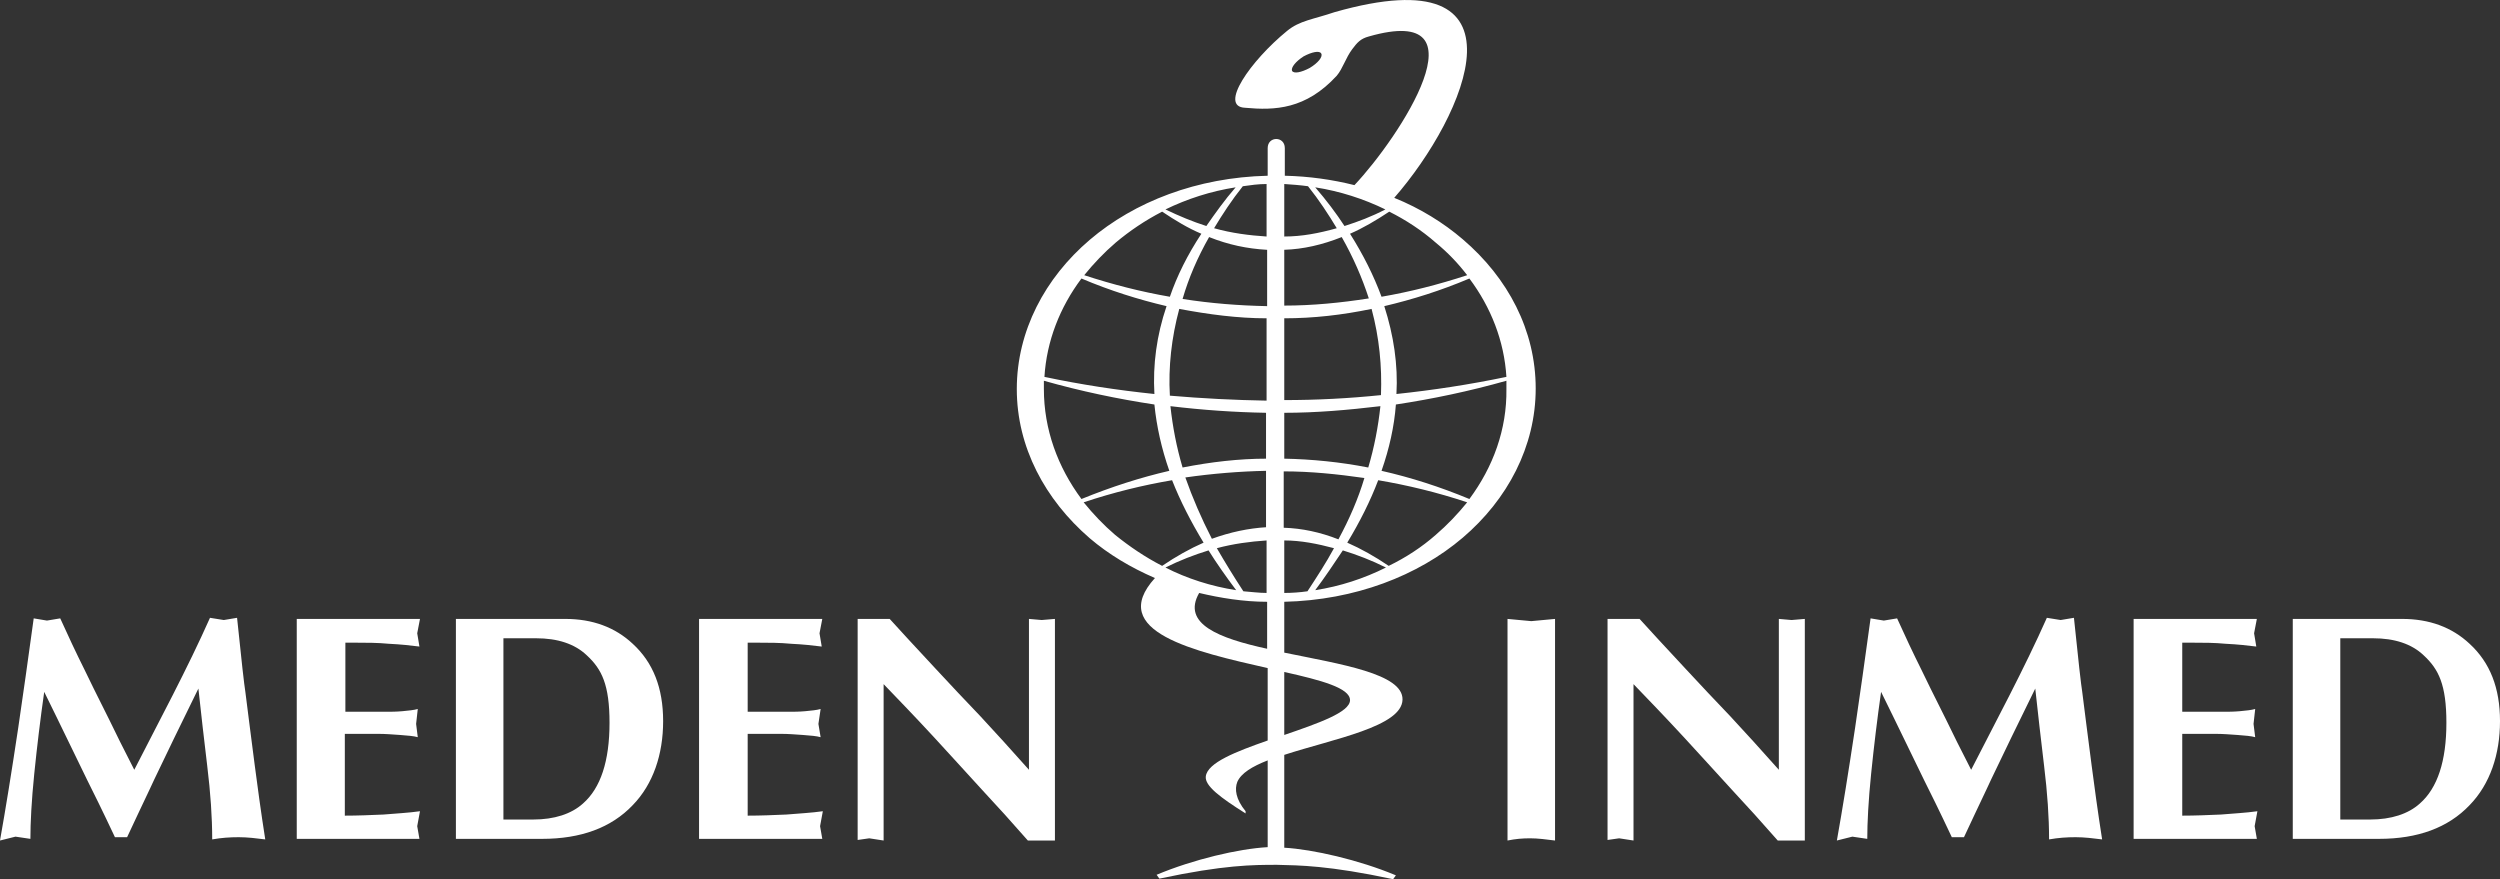 <?xml version="1.0" encoding="UTF-8"?>
<svg id="Layer_1" xmlns="http://www.w3.org/2000/svg" version="1.1" xmlns:xlink="http://www.w3.org/1999/xlink" viewBox="0 0 452.4 159.1">
  <rect x="0" y="0" width="452.4" height="159.1" fill="#333333" stroke="none"/>
  <!-- Generator: Adobe Illustrator 29.3.1, SVG Export Plug-In . SVG Version: 2.1.0 Build 151)  -->
  <defs>
    <style>
      .st0 {
        fill: #fff;
        fill-rule: evenodd;
      }
    </style>
  </defs>
  <path class="st0" d="M0,152.1c1-5.6,2.1-12.4,3.3-20.4.9-6,1.8-12.6,2.8-19.8l2.4.4,2.4-.4c1.4,3.1,2.9,6.3,4.4,9.3.7,1.5,2.2,4.5,4.5,9.1,1.1,2.3,2.6,5.3,4.5,9,2.3-4.5,4.6-8.9,6.9-13.4,2.5-4.9,4.8-9.6,6.8-14.1l2.5.4,2.4-.4c.8,7.8,1.3,12.2,1.5,13.4.4,3.3,1,7.8,1.7,13.3.5,3.8,1.1,8.3,1.9,13.4-1.6-.2-3.2-.4-4.8-.4s-3.1.1-4.8.4c0-4-.3-8.4-.9-13.3-.6-4.9-1.1-9.5-1.6-14-.5,1-2,4.1-4.4,9-1.9,4-3.4,7-4.4,9.2-1.6,3.3-2.9,6.2-4.1,8.7h-2.2c-2.3-4.9-4-8.3-5-10.3-4.7-9.7-7.3-15-7.8-16-.7,4.9-1.3,9.9-1.8,14.8-.5,4.9-.7,8.9-.7,11.8l-2.7-.4-2.8.7h0ZM53.7,151.8v-39.8h22.3l-.5,2.6.4,2.4c-1.6-.2-3.4-.4-5.5-.5-2.1-.2-4.1-.2-6-.2h-1.9v12.5h7.5c.7,0,1.7,0,2.8-.1,1.1-.1,2.1-.2,2.8-.4l-.3,2.7.3,2.4c-.7-.2-1.8-.3-3.2-.4-1.4-.1-2.7-.2-3.9-.2h-6.1v14.8c2.3,0,4.7-.1,7-.2,2.3-.2,4.5-.3,6.6-.6l-.5,2.7.4,2.3h-22.2ZM82.5,151.8v-39.8h19.8c4.9,0,9,1.5,12.2,4.5,3.7,3.4,5.5,8,5.5,14s-1.8,11.4-5.5,15.2c-3.9,4.1-9.4,6.1-16.4,6.1h-15.6ZM91.1,148.3h5.4c3.8,0,6.9-1,9-2.9,3.2-2.8,4.8-7.7,4.8-14.6s-1.4-9.7-4.1-12.2c-2.2-2.1-5.3-3.1-9.2-3.1h-5.9v32.8h0ZM126.5,151.8v-39.8h22.3l-.5,2.6.4,2.4c-1.6-.2-3.4-.4-5.5-.5-2.1-.2-4.1-.2-6-.2h-1.9v12.5h7.6c.7,0,1.7,0,2.8-.1s2.1-.2,2.8-.4l-.4,2.7.4,2.4c-.7-.2-1.8-.3-3.2-.4-1.4-.1-2.7-.2-3.9-.2h-6.1v14.8c2.3,0,4.7-.1,7-.2,2.3-.2,4.5-.3,6.6-.6l-.5,2.7.4,2.3h-22.3ZM155.2,152v-40h5.8c1.7,1.9,4.5,4.9,8.3,9,2.7,2.9,5.4,5.8,8.1,8.6,2.7,2.9,5.6,6.1,8.8,9.7v-27.3l2.3.2,2.4-.2v40.1h-4.9c-2.8-3.2-5.6-6.3-8.4-9.3-2.7-3-5.6-6.1-8.5-9.3-3.6-3.9-6.7-7.1-9.2-9.7v28.3l-2.6-.4-2.1.3h0Z"/>
  <path class="st0" d="M272.8,112l4.3.4,4.3-.4v40.1c-1.6-.2-3.1-.4-4.5-.4s-2.6.1-4.1.4v-40.1h0ZM290.9,152v-40h5.8c1.7,1.9,4.5,4.9,8.3,9,2.7,2.9,5.4,5.8,8.1,8.6,2.7,2.9,5.6,6.1,8.8,9.7v-27.3l2.3.2,2.4-.2v40.1h-4.9c-2.8-3.2-5.6-6.3-8.4-9.3-2.7-3-5.6-6.1-8.5-9.3-3.6-3.9-6.7-7.1-9.2-9.7v28.3l-2.6-.4-2.1.3h0ZM332.4,152.1c1-5.6,2.1-12.4,3.3-20.4.9-6,1.8-12.6,2.8-19.8l2.4.4,2.4-.4c1.4,3.1,2.9,6.3,4.4,9.3.7,1.5,2.2,4.5,4.5,9.1,1.1,2.3,2.6,5.3,4.5,9,2.3-4.5,4.6-8.9,6.9-13.4,2.5-4.9,4.8-9.6,6.8-14.1l2.5.4,2.4-.4c.8,7.8,1.3,12.2,1.5,13.4.4,3.3,1,7.8,1.7,13.3.5,3.8,1.1,8.3,1.9,13.4-1.6-.2-3.2-.4-4.8-.4s-3.1.1-4.8.4c0-4-.3-8.4-.9-13.3-.6-4.9-1.1-9.5-1.6-14-.5,1-2,4.1-4.4,9-1.9,4-3.4,7-4.4,9.2-1.6,3.3-2.9,6.2-4.1,8.7h-2.2c-2.3-4.9-4-8.3-5-10.3-4.7-9.7-7.3-15-7.8-16-.7,4.9-1.3,9.9-1.8,14.8-.5,4.9-.7,8.9-.7,11.8l-2.7-.4-2.8.7h0ZM386.1,151.8v-39.8h22.3l-.5,2.6.4,2.4c-1.6-.2-3.4-.4-5.5-.5-2.1-.2-4.1-.2-6-.2h-1.9v12.5h7.6c.7,0,1.7,0,2.8-.1,1.1-.1,2.1-.2,2.8-.4l-.3,2.7.3,2.4c-.7-.2-1.8-.3-3.2-.4-1.4-.1-2.7-.2-3.9-.2h-6.1v14.8c2.3,0,4.7-.1,7-.2,2.3-.2,4.5-.3,6.6-.6l-.5,2.7.4,2.3h-22.3ZM414.9,151.8v-39.8h19.8c4.9,0,9,1.5,12.2,4.5,3.7,3.4,5.5,8,5.5,14s-1.8,11.4-5.5,15.2c-3.9,4.1-9.4,6.1-16.4,6.1h-15.6ZM423.5,148.3h5.4c3.8,0,6.9-1,9-2.9,3.2-2.8,4.8-7.7,4.8-14.6s-1.4-9.7-4.1-12.2c-2.2-2.1-5.3-3.1-9.2-3.1h-5.9v32.8h0Z"/>
  <path class="st0" d="M217,107.3c-3.2,5.6,3.6,8.2,12.3,10.1v-8.5c-4.3,0-8.5-.7-12.3-1.6h0ZM251.4,38.3c-2.4,1.6-4.8,3-7.1,4,2.4,3.8,4.3,7.6,5.7,11.4,5.2-.9,10.3-2.2,15.5-3.9-1.6-2.1-3.5-4.1-5.7-5.9-2.5-2.2-5.4-4.1-8.4-5.6h0ZM242.8,42.9c-3.5,1.4-7,2.2-10.4,2.3v10.1c5.1,0,10.2-.5,15.3-1.3-1.2-3.7-2.8-7.4-4.9-11.1h0ZM229.2,45.2c-3.5-.2-6.9-.9-10.4-2.3-2.1,3.7-3.7,7.4-4.8,11.2,5.1.8,10.2,1.2,15.3,1.3v-10.2h-.1ZM217.4,42.3c-2.4-1-4.7-2.4-7.1-4-3.1,1.6-5.9,3.5-8.4,5.6-2.1,1.8-4,3.8-5.7,5.9,5.2,1.7,10.3,3,15.5,3.9,1.3-3.8,3.2-7.6,5.7-11.4h0ZM210.9,37.9c2.5,1.2,4.9,2.2,7.4,3,1.6-2.3,3.3-4.7,5.3-7-4.5.7-8.8,2.1-12.7,4h0ZM219.7,41.3c3.2.9,6.4,1.3,9.5,1.5v-9.5c-1.5,0-2.9.2-4.3.4-2,2.5-3.7,5.1-5.2,7.6h0ZM232.4,42.8c3.2,0,6.3-.6,9.5-1.5-1.5-2.5-3.2-5.1-5.2-7.6-1.4-.2-2.9-.3-4.3-.4v9.5h0ZM243.3,40.9c2.5-.8,4.9-1.7,7.4-3-3.9-1.9-8.2-3.3-12.7-4,2,2.3,3.8,4.7,5.3,7h0ZM251.3,102.4c-2.5-1.7-5-3.1-7.5-4.2,2.3-3.8,4.2-7.6,5.6-11.3,5.3.9,10.7,2.2,16.1,4-1.7,2.1-3.6,4.1-5.7,5.9-2.5,2.2-5.4,4.1-8.5,5.6h0ZM242.2,97.6c-3.3-1.3-6.6-2-9.9-2.1v-10.2c4.9,0,9.7.5,14.6,1.2-1.1,3.7-2.7,7.4-4.7,11.1h0ZM229.2,95.4c-3.3.2-6.6.9-9.9,2.1-1.9-3.7-3.5-7.4-4.8-11.1,4.9-.7,9.8-1.1,14.6-1.2v10.2h0ZM217.8,98.2c-2.5,1.1-5,2.5-7.5,4.2-3.1-1.6-5.9-3.5-8.5-5.6-2.1-1.8-4-3.8-5.7-5.9,5.4-1.8,10.7-3.1,16-4,1.5,3.8,3.4,7.5,5.7,11.3h0ZM210.9,102.7c2.6-1.3,5.2-2.3,7.8-3.1,1.5,2.4,3.2,4.8,5,7.2-4.5-.7-8.9-2.1-12.8-4.1h0ZM220.2,99.2c3-.8,6-1.2,9-1.4v9.5c-1.4,0-2.8-.2-4.2-.3-1.7-2.6-3.3-5.2-4.8-7.8h0ZM232.4,97.8c3,0,6,.6,9,1.4-1.4,2.6-3.1,5.2-4.8,7.8-1.4.2-2.8.3-4.2.3v-9.5h0ZM243,99.6c2.6.8,5.2,1.8,7.8,3.1-4,2-8.3,3.4-12.8,4.1,1.8-2.4,3.4-4.8,5-7.2h0ZM265.9,90.3c-5.3-2.2-10.6-3.9-15.9-5.1,1.4-4,2.3-8,2.6-12,6.6-1,13.3-2.4,20-4.3v1.5c.1,7.3-2.4,14.1-6.7,19.9h0ZM247.6,84.6c-5.1-1-10.2-1.5-15.2-1.6v-8.3c5.8,0,11.5-.5,17.4-1.2-.4,3.7-1.1,7.4-2.2,11.1h0ZM229.2,83c-5,0-10.1.6-15.2,1.6-1.1-3.7-1.8-7.4-2.2-11.1,5.8.7,11.6,1.1,17.3,1.2v8.3h0ZM211.6,85.2c-5.2,1.2-10.5,2.9-15.9,5.1-4.3-5.8-6.8-12.6-6.8-19.9v-1.5c6.7,1.9,13.4,3.3,20,4.3.4,4,1.3,8,2.7,12h0ZM265.9,50.4c-5.2,2.2-10.3,3.8-15.4,5,1.7,5.3,2.5,10.6,2.2,15.9,6.6-.7,13.2-1.7,19.9-3.1-.4-6.5-2.8-12.6-6.7-17.8h0ZM248.2,55.9c-5.3,1.1-10.5,1.7-15.8,1.7v14.8c5.8,0,11.7-.3,17.5-.9.2-5.2-.3-10.4-1.7-15.6h0ZM229.2,57.6c-5.2,0-10.5-.7-15.8-1.7-1.4,5.2-2,10.5-1.7,15.7,5.8.5,11.7.8,17.5.9v-14.9h0ZM211.1,55.4c-5.1-1.2-10.2-2.8-15.4-5-3.9,5.2-6.3,11.3-6.7,17.8,6.6,1.4,13.2,2.4,19.9,3.1-.3-5.3.4-10.6,2.2-15.9h0ZM235.9,10.2c1.5-.8,2.9-1.1,3.2-.5s-.6,1.7-2.1,2.6c-1.5.8-2.9,1.1-3.2.5-.2-.6.7-1.7,2.1-2.6h0ZM252.1,159.1l.5-.7c-6.7-2.8-15-4.7-20.2-5v-16.8c8.9-2.9,21.3-5.1,21.4-10,.1-4.7-11.2-6.4-21.4-8.5v-9.2c12.8-.3,24.2-4.7,32.3-11.6s13.2-16.5,13.2-27-5-20-13.2-27c-3.5-3-7.7-5.6-12.4-7.5,13-14.9,25.7-44-10.8-33.6-3.8,1.3-6.3,1.5-8.6,3.4-6.6,5.4-12.4,13.7-7.6,13.9,5.4.5,11,.3,16.6-5.8,1.1-1.3,1.6-3.2,2.8-4.8.9-1.2,1.5-1.9,3-2.3,21.6-6.2,5.6,18.2-2.6,26.9-4-1-8.2-1.6-12.6-1.7v-5c0-2.2-3.1-2.2-3.1,0v5c-12.8.3-24.1,4.7-32.2,11.6-8.1,6.9-13.2,16.5-13.2,27s5.1,20,13.2,27c3.4,2.9,7.4,5.3,11.8,7.2-8.8,9.7,7.2,13.3,20.4,16.3v13.1c-5.7,2-10.9,4-11.2,6.5-.2,1.7,2.6,3.8,7.2,6.7v-.4c-1.8-2.2-2-4-1.5-5.3.7-1.6,2.7-2.8,5.5-3.9v15.7c-5.3.3-13.4,2.2-20.1,5l.5.7c11.7-2.5,17-2.5,21.3-2.5,4,.1,9.3.1,21,2.6h0ZM232.4,133c6.1-2.1,11.9-4.1,11.9-6.3s-5.2-3.6-11.9-5.1v11.4h0Z"/>
</svg>